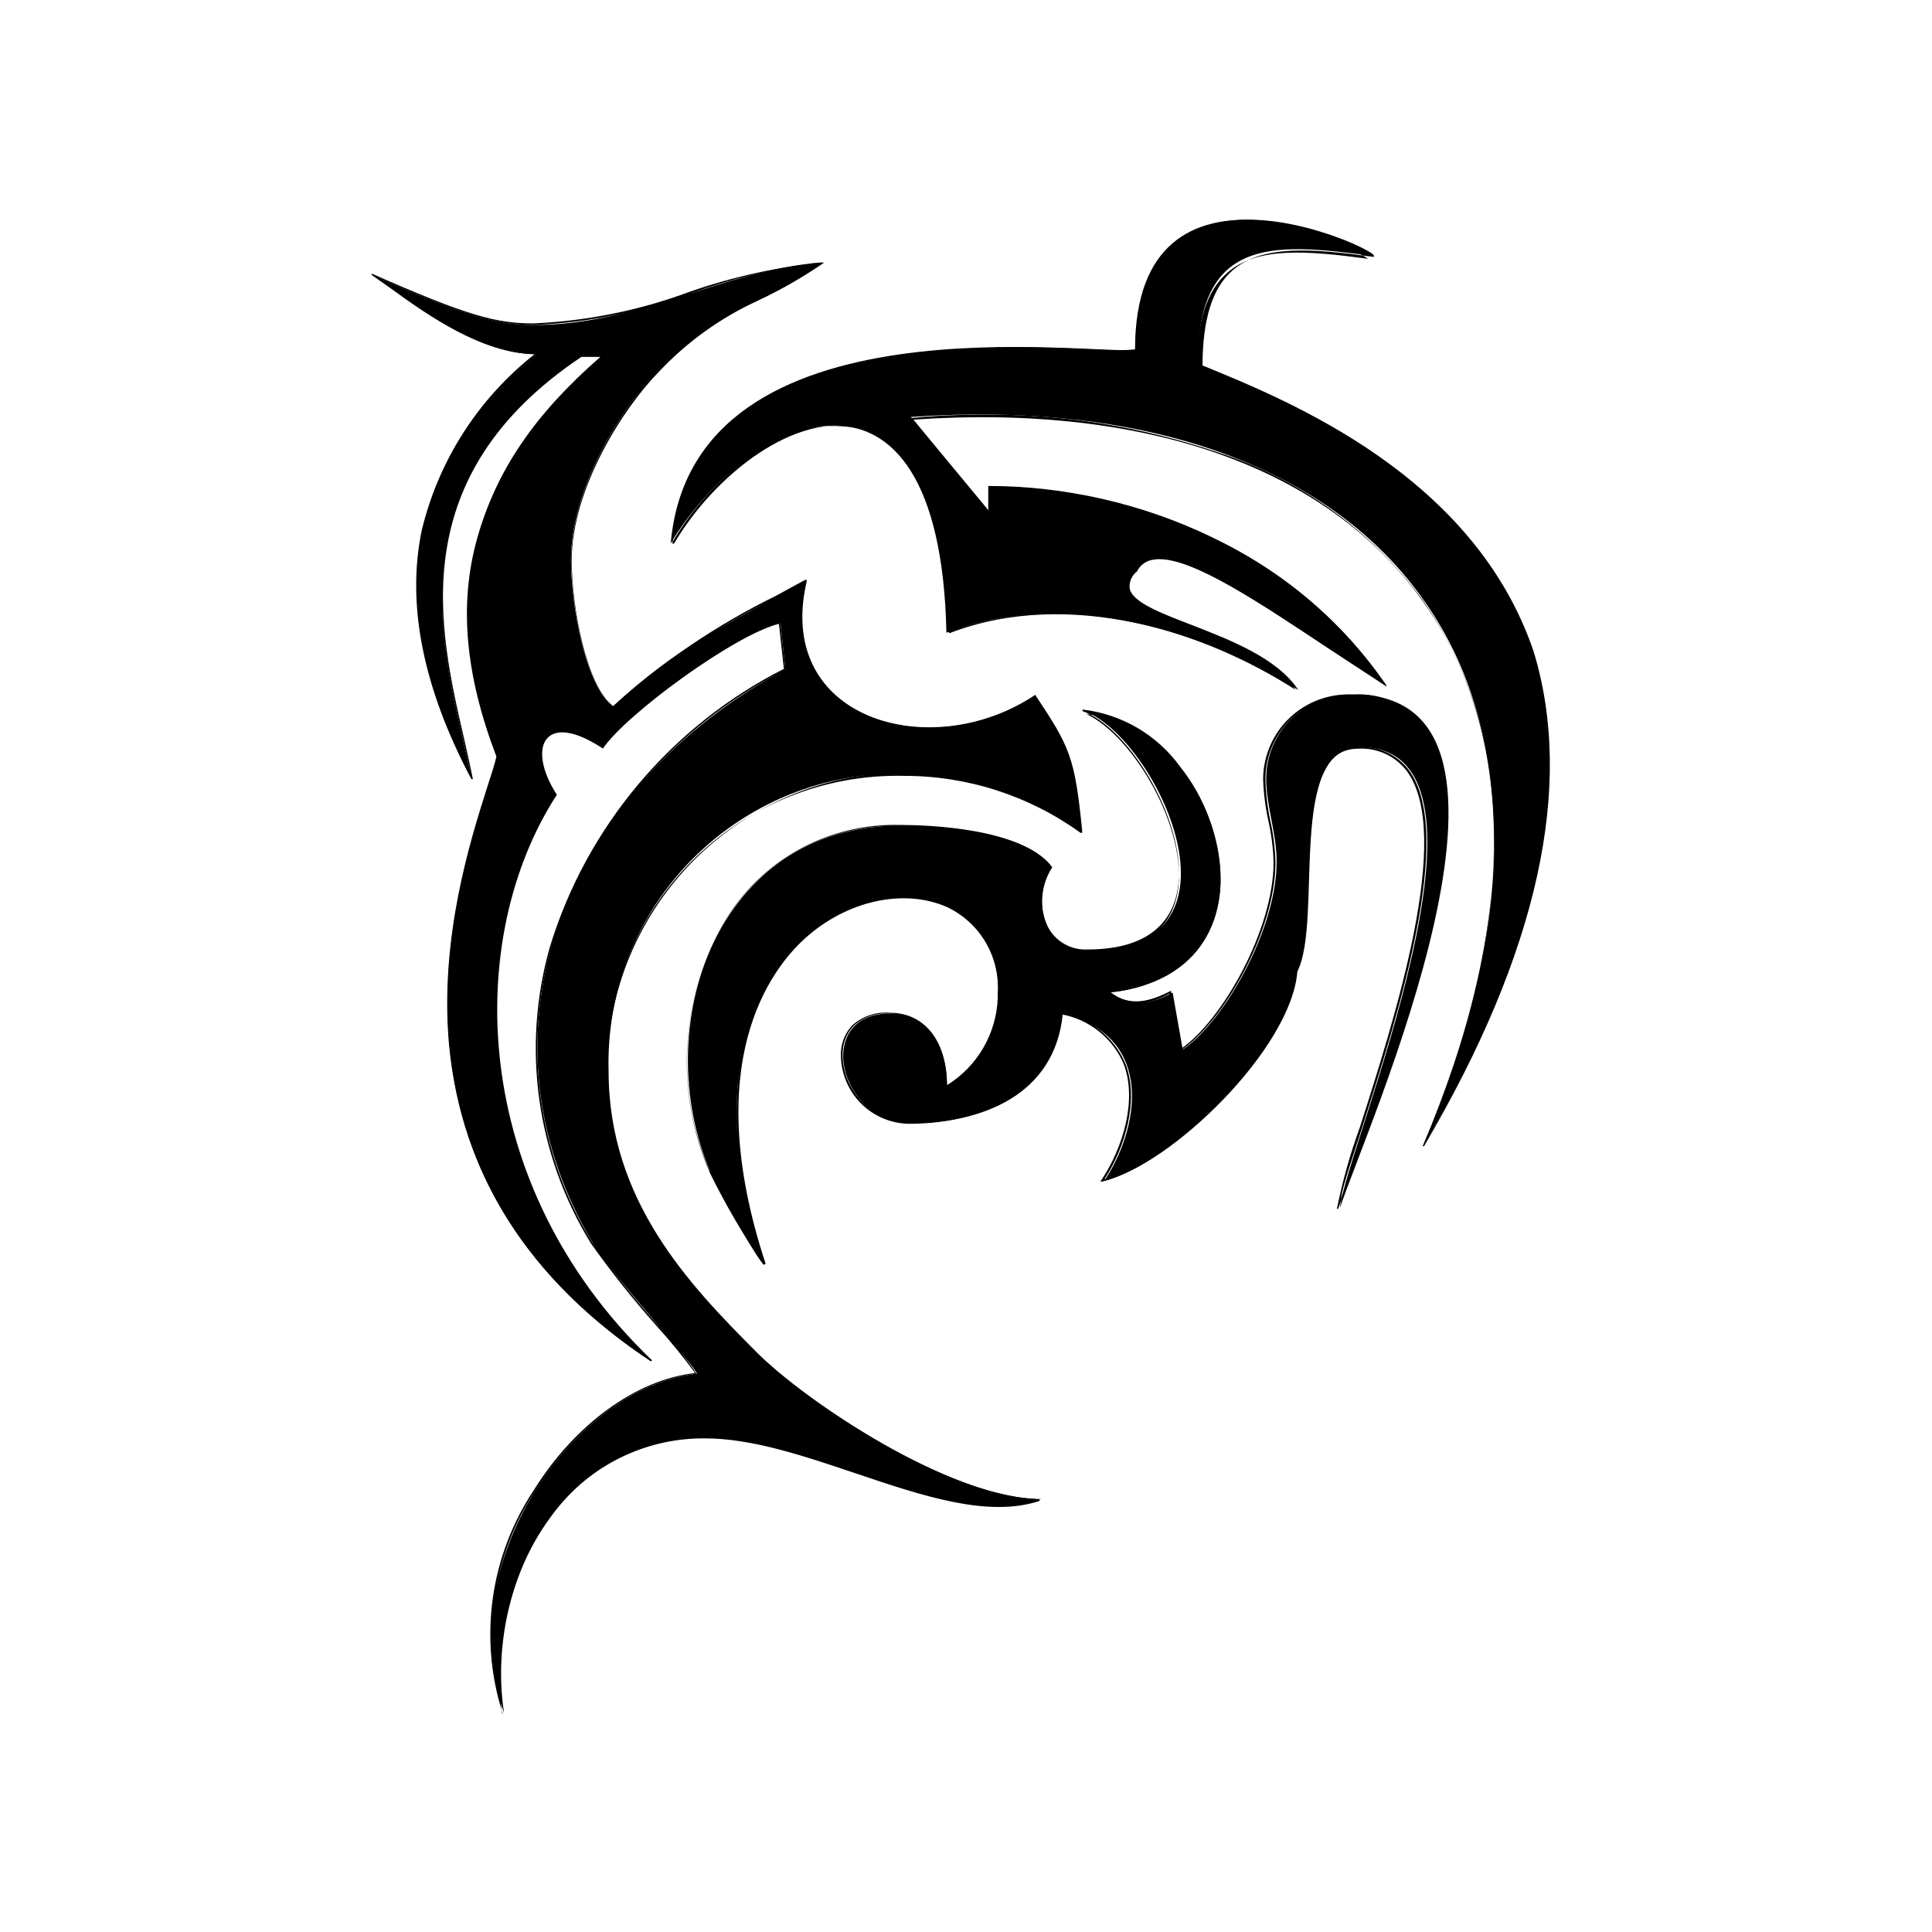 <?xml version="1.0" encoding="UTF-8"?>
<!-- Uploaded to: SVG Repo, www.svgrepo.com, Generator: SVG Repo Mixer Tools -->
<svg fill="#000000" width="800px" height="800px" version="1.1" viewBox="144 144 512 512" xmlns="http://www.w3.org/2000/svg">
 <g>
  <path d="m321.61 288.2c20.152-33.805 71.441-57.785 73.203 23.477 31.891-12.191 68.215-0.504 92.5 15.113-11.738-17.984-54.664-19.395-42.723-31.688 6.449-12.445 38.34 12.645 66.352 30.23-22.922-34.258-65.043-52.547-105.04-52.547v6.902l-20.504-25.191c120.91-8.414 189.94 65.141 136.03 192.86 86.301-146.76-20.707-190.49-60.055-206.56 0-33.504 18.941-32.648 45.645-29.07 1.613-1.16-62.219-32.242-62.219 24.887-9.473 2.016-116.98-15.469-123.03 51.188z"/>
  <path d="m521.37 447.76h-0.352c25.191-59.148 25.191-109.12 0-144.49s-73.051-52.297-134.97-48.062l20.152 24.336v-6.551h-0.004c20.422 0.02 40.582 4.613 58.996 13.453 18.613 8.695 34.562 22.211 46.199 39.145v0.301c-5.039-3.324-10.68-6.953-15.922-10.43-17.984-11.941-34.965-23.277-44.234-23.277v0.004c-0.746 0-1.488 0.086-2.215 0.25-1.605 0.398-2.953 1.488-3.68 2.973-1.418 1.074-2.164 2.816-1.965 4.586 0.805 3.578 7.91 6.348 16.172 9.523 10.078 3.93 22.871 8.766 28.516 17.332-23.781-15.113-60.457-27.258-92.297-15.113h-0.301v-0.301c-0.855-39.699-13.402-51.289-23.73-53.957-16.828-4.383-38.188 12.09-49.121 30.582h-0.402c2.215-24.082 17.938-40.004 46.754-47.309 23.578-5.996 50.734-4.785 65.496-4.133v-0.004c3.656 0.242 7.324 0.242 10.98 0 0-19.348 7.305-30.633 21.613-33.656 17.383-3.629 40.305 7.106 41.012 8.715v0.004c0.07 0.125 0.07 0.277 0 0.402-16.375-2.215-29.523-3.324-37.434 3.578-5.34 4.637-7.91 12.898-7.961 25.191 23.477 9.574 72.043 29.422 87.762 75.824 10.785 35.465 1.312 79.496-29.066 131.09zm-117.54-193.86c21.496-0.273 42.879 3.133 63.227 10.074 21.555 7.059 40.379 20.652 53.859 38.895 12.617 18.152 19.305 39.762 19.145 61.867-0.32 27.777-6.269 55.199-17.484 80.609 29.07-50.383 37.836-93.355 26.148-127.87-15.668-46.352-64.285-66.148-87.613-75.57 0-12.496 2.672-20.859 8.113-25.594 7.961-7.004 21.059-5.894 37.332-3.727-2.418-1.914-23.227-11.789-40.305-8.262-14.207 2.922-21.41 14.156-21.41 33.402h-0.004c-3.738 0.305-7.496 0.305-11.234 0-14.559-0.656-41.664-1.863-65.191 4.133-28.266 7.152-43.883 22.672-46.352 46.047 5.531-9.469 13.043-17.633 22.016-23.934 7.66-5.848 17.414-8.223 26.906-6.547 10.48 2.719 23.125 14.309 24.031 54.059 15.699-5.621 32.688-6.582 48.918-2.773 15.121 3.273 29.547 9.172 42.625 17.434-5.894-7.859-17.984-12.543-27.762-16.273-8.715-3.375-15.566-5.996-16.426-10.078-0.211-1.918 0.566-3.816 2.066-5.035 0.789-1.566 2.227-2.707 3.93-3.125 8.715-2.215 27.207 10.078 46.754 23.074 5.039 3.324 10.078 6.75 15.113 10.078-21.766-31.84-61.566-51.59-104.14-51.641v7.254l-0.352-0.402-20.758-25.191h0.402c6.301-0.656 12.445-0.906 18.441-0.906z"/>
  <path d="m357.53 297.88c-21.262 11.637-34.461 17.887-51.035 33.301-7.055-5.039-11.184-26.148-11.184-38.844 0-18.895 13.352-40.305 23.125-50.129 18.086-18.289 25.543-16.375 43.227-28.668-26.5 2.215-48.215 16.574-76.023 16.574-10.078 0-18.035-2.215-42.977-13.199 10.078 6.852 27.305 20.957 43.629 20.957-30.633 26.102-44.387 61.371-17.281 112.71-5.543-28.617-24.688-76.227 28.918-112.15h5.543c-34.059 29.926-44.285 63.078-27.809 106.15-3.981 17.684-44.438 103.63 40.91 160.16-52.145-49.828-47.559-115.88-25.191-150.14-8.363-12.496-3.324-22.973 12.445-12.445 5.996-9.02 35.266-30.23 47.004-33.199l1.309 12.445c-57.938 30.73-84.488 95.723-51.035 152.05 5.039 8.414 26.953 32.293 27.609 34.613-33.051 3.477-65.496 51.188-51.137 89.879-5.039-32.746 14.309-73.305 53.906-73.305 28.266 0 64.336 24.484 88.418 16.625-23.98 0-62.723-26.098-75.57-39.094-17.633-17.684-39.047-39.953-39.047-74.312-0.598-21.027 7.465-41.379 22.309-56.289 14.84-14.906 35.156-23.062 56.188-22.559 16.871-0.051 33.324 5.242 47.004 15.117-1.965-19.445-3.176-22.066-12.445-35.973-27.66 18.539-69.426 6.449-60.809-30.23z"/>
  <path d="m277.17 597.95c-6.336-19.965-3.258-41.723 8.363-59.148 10.832-17.383 27.156-29.223 42.672-30.934h0.004c-3.148-4.281-6.512-8.402-10.078-12.344-6.25-7.004-12.102-14.355-17.531-22.016-14.453-23.508-18.402-51.992-10.883-78.543 9.797-31.977 32.188-58.59 62.02-73.707l-1.312-11.941c-11.891 2.973-40.605 24.082-46.652 33.051-6.699-4.434-11.992-5.492-14.609-2.871-2.621 2.621-1.762 8.766 2.418 15.113-24.434 37.535-23.832 102.83 25.191 149.88l-0.25 0.301c-32.445-21.512-50.383-49.828-53.555-84.238-2.469-28.164 5.691-53.906 10.078-67.711 1.16-3.578 2.066-6.348 2.519-8.363-8.211-21.41-10.078-40.305-5.039-58.039 5.039-17.734 15.113-32.648 32.598-47.863h-5.039c-47.207 31.641-37.887 71.895-31.086 101.21 0.855 3.777 1.664 7.356 2.316 10.68h-0.352c-12.848-24.082-17.281-46.25-13.199-65.898l-0.004 0.004c4.438-18.488 14.98-34.941 29.926-46.703-13.906-0.25-28.062-10.078-38.441-17.684l-4.734-3.324v-0.352c25.543 11.285 33.102 13.199 42.875 13.199 14.227-0.625 28.27-3.481 41.613-8.465 11.219-3.883 22.852-6.453 34.664-7.656h0.754l-0.656 0.453c-5.363 3.644-11.008 6.863-16.875 9.621-9.91 4.531-18.844 10.949-26.301 18.895-8.918 9.02-23.074 30.531-23.074 49.977 0 12.395 3.93 33.152 10.984 38.594 12.938-11.711 27.453-21.547 43.125-29.223l7.758-4.231h0.402v0.453c-3.273 13.906 0.504 25.441 10.629 32.445 13.25 9.168 34.207 8.211 49.879-2.266 9.27 13.855 10.531 16.375 12.496 36.074v0.348h-0.402c-13.633-9.859-30.031-15.148-46.855-15.113-20.984-0.473-41.254 7.656-56.094 22.5-14.844 14.844-22.973 35.109-22.5 56.094 0 35.266 22.57 57.688 38.996 74.211 13.199 13.199 51.844 38.945 75.57 38.945v0.402c-13.703 4.484-30.781-1.258-48.871-7.356-13.453-4.535-27.355-9.219-39.648-9.219-14.938-0.184-29.168 6.367-38.742 17.836-12.707 15.473-18.207 35.637-15.113 55.418zm73.609-289.29 1.359 12.848c-29.816 15.016-52.215 41.547-62.02 73.457-7.484 26.527-3.519 54.973 10.934 78.441 5.394 7.656 11.23 14.992 17.48 21.969 3.684 3.965 7.051 8.207 10.078 12.695-15.469 1.613-31.789 13.402-42.621 30.781-11.125 16.734-14.418 37.477-9.02 56.832-2.43-19.188 3.125-38.531 15.367-53.508 9.645-11.559 23.988-18.148 39.043-17.934 12.344 0 26.301 4.734 39.801 9.27 17.48 5.844 34.008 11.438 47.309 7.707-23.879-0.906-61.516-26.047-74.512-39.094-16.578-16.477-39.199-39.047-39.199-74.312 0.035-19.586 7.316-38.465 20.445-53.004 13.125-14.535 31.168-23.703 50.648-25.73 19.48-2.027 39.023 3.227 54.859 14.75-1.914-19.145-3.223-21.766-12.242-35.266-15.77 10.48-36.828 11.387-50.383 2.168-10.078-7.055-14.008-18.539-10.883-32.445l-7.356 3.981 0.004-0.004c-15.715 7.598-30.27 17.387-43.227 29.07-7.254-5.391-11.285-26.5-11.285-39.047 0-19.547 14.207-41.211 23.176-50.383l-0.004 0.004c7.391-7.883 16.234-14.266 26.047-18.793 5.668-2.766 11.125-5.949 16.324-9.52-11.426 1.457-22.664 4.16-33.504 8.059-13.391 4.992-27.484 7.848-41.766 8.465-9.574 0-17.027-1.812-41.059-12.344l2.973 2.066c10.48 7.457 24.789 17.633 38.742 17.633h0.555l-0.402 0.352c-35.266 30.23-41.16 66.402-17.734 111.19-0.605-2.922-1.309-5.996-2.066-9.27-3.324-14.207-7.406-31.891-4.684-49.727 3.223-20.906 15.113-37.887 36.023-51.992h6.293l-0.504 0.758c-34.762 30.227-43.828 64.031-27.91 105.8-0.453 2.016-1.359 5.039-2.519 8.414-8.766 27.508-31.891 100.21 41.414 150.23v0.004c-22.031-21.023-35.84-49.211-38.945-79.504-2.742-24.094 2.57-48.418 15.113-69.172-4.231-6.398-5.039-12.594-2.316-15.469 2.719-2.871 8.16-1.762 15.113 2.719 6.297-9.168 35.266-30.23 47.004-33.102z"/>
  <path d="m332.19 454.56c1.309 3.074 13.504 25.191 14.258 24.434-33.809-102.53 62.219-119.3 62.219-71.895v1.359c-0.312 9.652-5.465 18.496-13.703 23.531 0-10.68-5.039-19.398-15.113-19.398-20.402 0-13.551 29.07 5.492 29.07 19.043 0 38.289-7.559 40.305-29.07 25.191 6.348 19.801 31.234 11.035 44.285 17.582-4.133 49.473-34.863 51.137-55.418 6.852-13.652-2.973-59.449 16.625-59.449 42.422 0-4.082 107.21-5.34 122.12 6.5-20.152 58.844-136.03 3.93-136.03l-0.004-0.004c-6.09-0.316-12.047 1.871-16.48 6.059-4.438 4.188-6.965 10.008-6.996 16.109 0 7.457 2.769 14.461 2.769 22.117 0 18.086-14.105 42.523-24.887 49.777l-2.672-15.113c-5.644 2.973-11.438 4.586-16.676 0 49.727-5.543 28.766-71.691-6.902-74.664 19.195 6.902 46.148 63.582 1.359 63.582-12.594 0-15.113-14.008-9.672-22.117-6.852-9.371-28.969-11.035-40.305-11.035-48.969 0-66.652 53.203-50.383 91.691z"/>
  <path d="m346.39 479.2c-5.391-7.832-10.188-16.047-14.359-24.586-9.551-22.184-7.672-47.629 5.039-68.168 9.969-15.254 27.121-24.27 45.34-23.828 7.508 0 32.648 0.805 40.305 11.184-3.09 4.746-3.473 10.77-1.008 15.871 2.055 3.859 6.164 6.18 10.531 5.945 13.805 0 22.016-5.441 23.832-15.82 2.973-17.027-12.543-42.773-25.191-47.359v-0.402c10.352 1.191 19.727 6.676 25.844 15.113 6.57 8.246 10.312 18.383 10.684 28.918 0.316 7.312-2.066 14.488-6.703 20.152-5.852 6.273-13.863 10.09-22.418 10.684 5.289 4.281 11.082 2.215 16.07-0.352v0.301l2.621 15.113c11.082-7.707 24.535-31.789 24.535-49.422v-0.004c-0.105-3.746-0.578-7.477-1.41-11.133-0.785-3.613-1.242-7.289-1.363-10.984 0.051-6.144 2.602-12.008 7.07-16.23 4.473-4.223 10.469-6.438 16.609-6.137 7.672-0.566 15.09 2.883 19.598 9.117 16.172 23.426-7.559 85.648-18.941 115.27-2.016 5.039-3.578 9.32-4.434 11.891h-0.352c1.488-7.348 3.527-14.57 6.094-21.613 9.27-28.969 24.789-77.434 12.496-94.312-3.062-4.07-7.969-6.324-13.051-5.996-12.293 0-12.848 18.742-13.352 35.266-0.301 9.773-0.555 18.941-3.074 23.98-0.754 9.371-7.961 21.766-19.648 33.855-10.73 11.133-23.176 19.598-31.641 21.613h-0.504l0.301-0.453c5.594-8.363 9.574-21.109 5.844-30.781h0.008c-2.961-6.863-9.168-11.781-16.527-13.098-1.914 21.41-22.066 29.02-40.305 29.02-4.769-0.055-9.332-1.969-12.715-5.34-3.379-3.367-5.305-7.926-5.371-12.699-0.109-2.957 0.961-5.84 2.973-8.008 2.727-2.469 6.359-3.691 10.027-3.379 9.219 0 15.113 7.559 15.113 19.195 8.059-4.981 13.102-13.656 13.453-23.125v-1.359c0.285-4.699-0.84-9.375-3.238-13.426-2.398-4.051-5.957-7.289-10.215-9.297-11.438-5.039-26.551-1.715-37.633 8.312-9.02 8.16-28.012 32.848-10.43 86.203zm-14.008-24.738c4.102 8.25 8.676 16.258 13.703 23.98-6.312-17.242-8.336-35.762-5.894-53.957 1.785-12.25 7.621-23.547 16.578-32.094 11.234-10.078 26.551-13.551 38.09-8.414h-0.004c4.394 1.996 8.082 5.269 10.582 9.395 2.5 4.129 3.691 8.914 3.426 13.73v1.359c-0.371 9.727-5.594 18.617-13.906 23.68h-0.352v-0.352c0-11.637-5.844-19.195-15.113-19.195h-0.004c-3.426-0.199-6.789 1-9.32 3.324-1.938 2.09-2.969 4.859-2.871 7.711 0.066 4.664 1.953 9.117 5.254 12.414 3.305 3.293 7.766 5.164 12.43 5.219 18.137 0 38.137-7.609 39.902-28.867l0.301-0.004c7.582 1.293 13.996 6.336 17.031 13.402 3.727 9.621 0 22.27-5.543 30.73 8.363-2.168 20.402-10.48 30.883-21.312 11.637-12.09 18.793-24.383 19.547-33.656 2.469-5.039 2.719-14.105 3.023-23.832 0.504-16.727 1.109-35.719 13.754-35.719v0.008c5.246-0.398 10.332 1.898 13.504 6.094 12.445 17.027-3.125 65.496-12.395 94.664-2.621 8.211-5.039 15.113-5.691 19.094 0.855-2.469 2.117-5.742 3.578-9.574l-0.004 0.004c7.797-19.434 14.359-39.34 19.648-59.602 6.5-26.703 6.246-45.344-0.605-55.418h0.004c-4.477-6.082-11.766-9.434-19.297-8.867-6.031-0.316-11.926 1.848-16.32 5.984-4.398 4.141-6.91 9.895-6.957 15.934 0.082 3.691 0.504 7.367 1.262 10.98 0.832 3.691 1.305 7.453 1.41 11.234 0 17.887-13.754 42.371-25.191 49.926h-0.25l-2.672-15.113c-5.039 2.672-11.184 4.637-16.676 0l-0.352-0.301h0.453c18.844-2.117 29.473-13.199 29.27-30.23-0.301-18.844-14.508-41.012-34.762-43.629 12.594 5.844 27.105 30.684 24.234 47.309-1.309 7.356-6.551 16.121-24.234 16.121-4.547 0.023-8.691-2.59-10.633-6.699-2.5-5.199-2.117-11.324 1.008-16.172-5.996-8.012-24.484-10.832-39.801-10.832-18.199-0.574-35.383 8.383-45.34 23.629-12.656 20.406-14.535 45.711-5.039 67.762z"/>
 </g>
</svg>